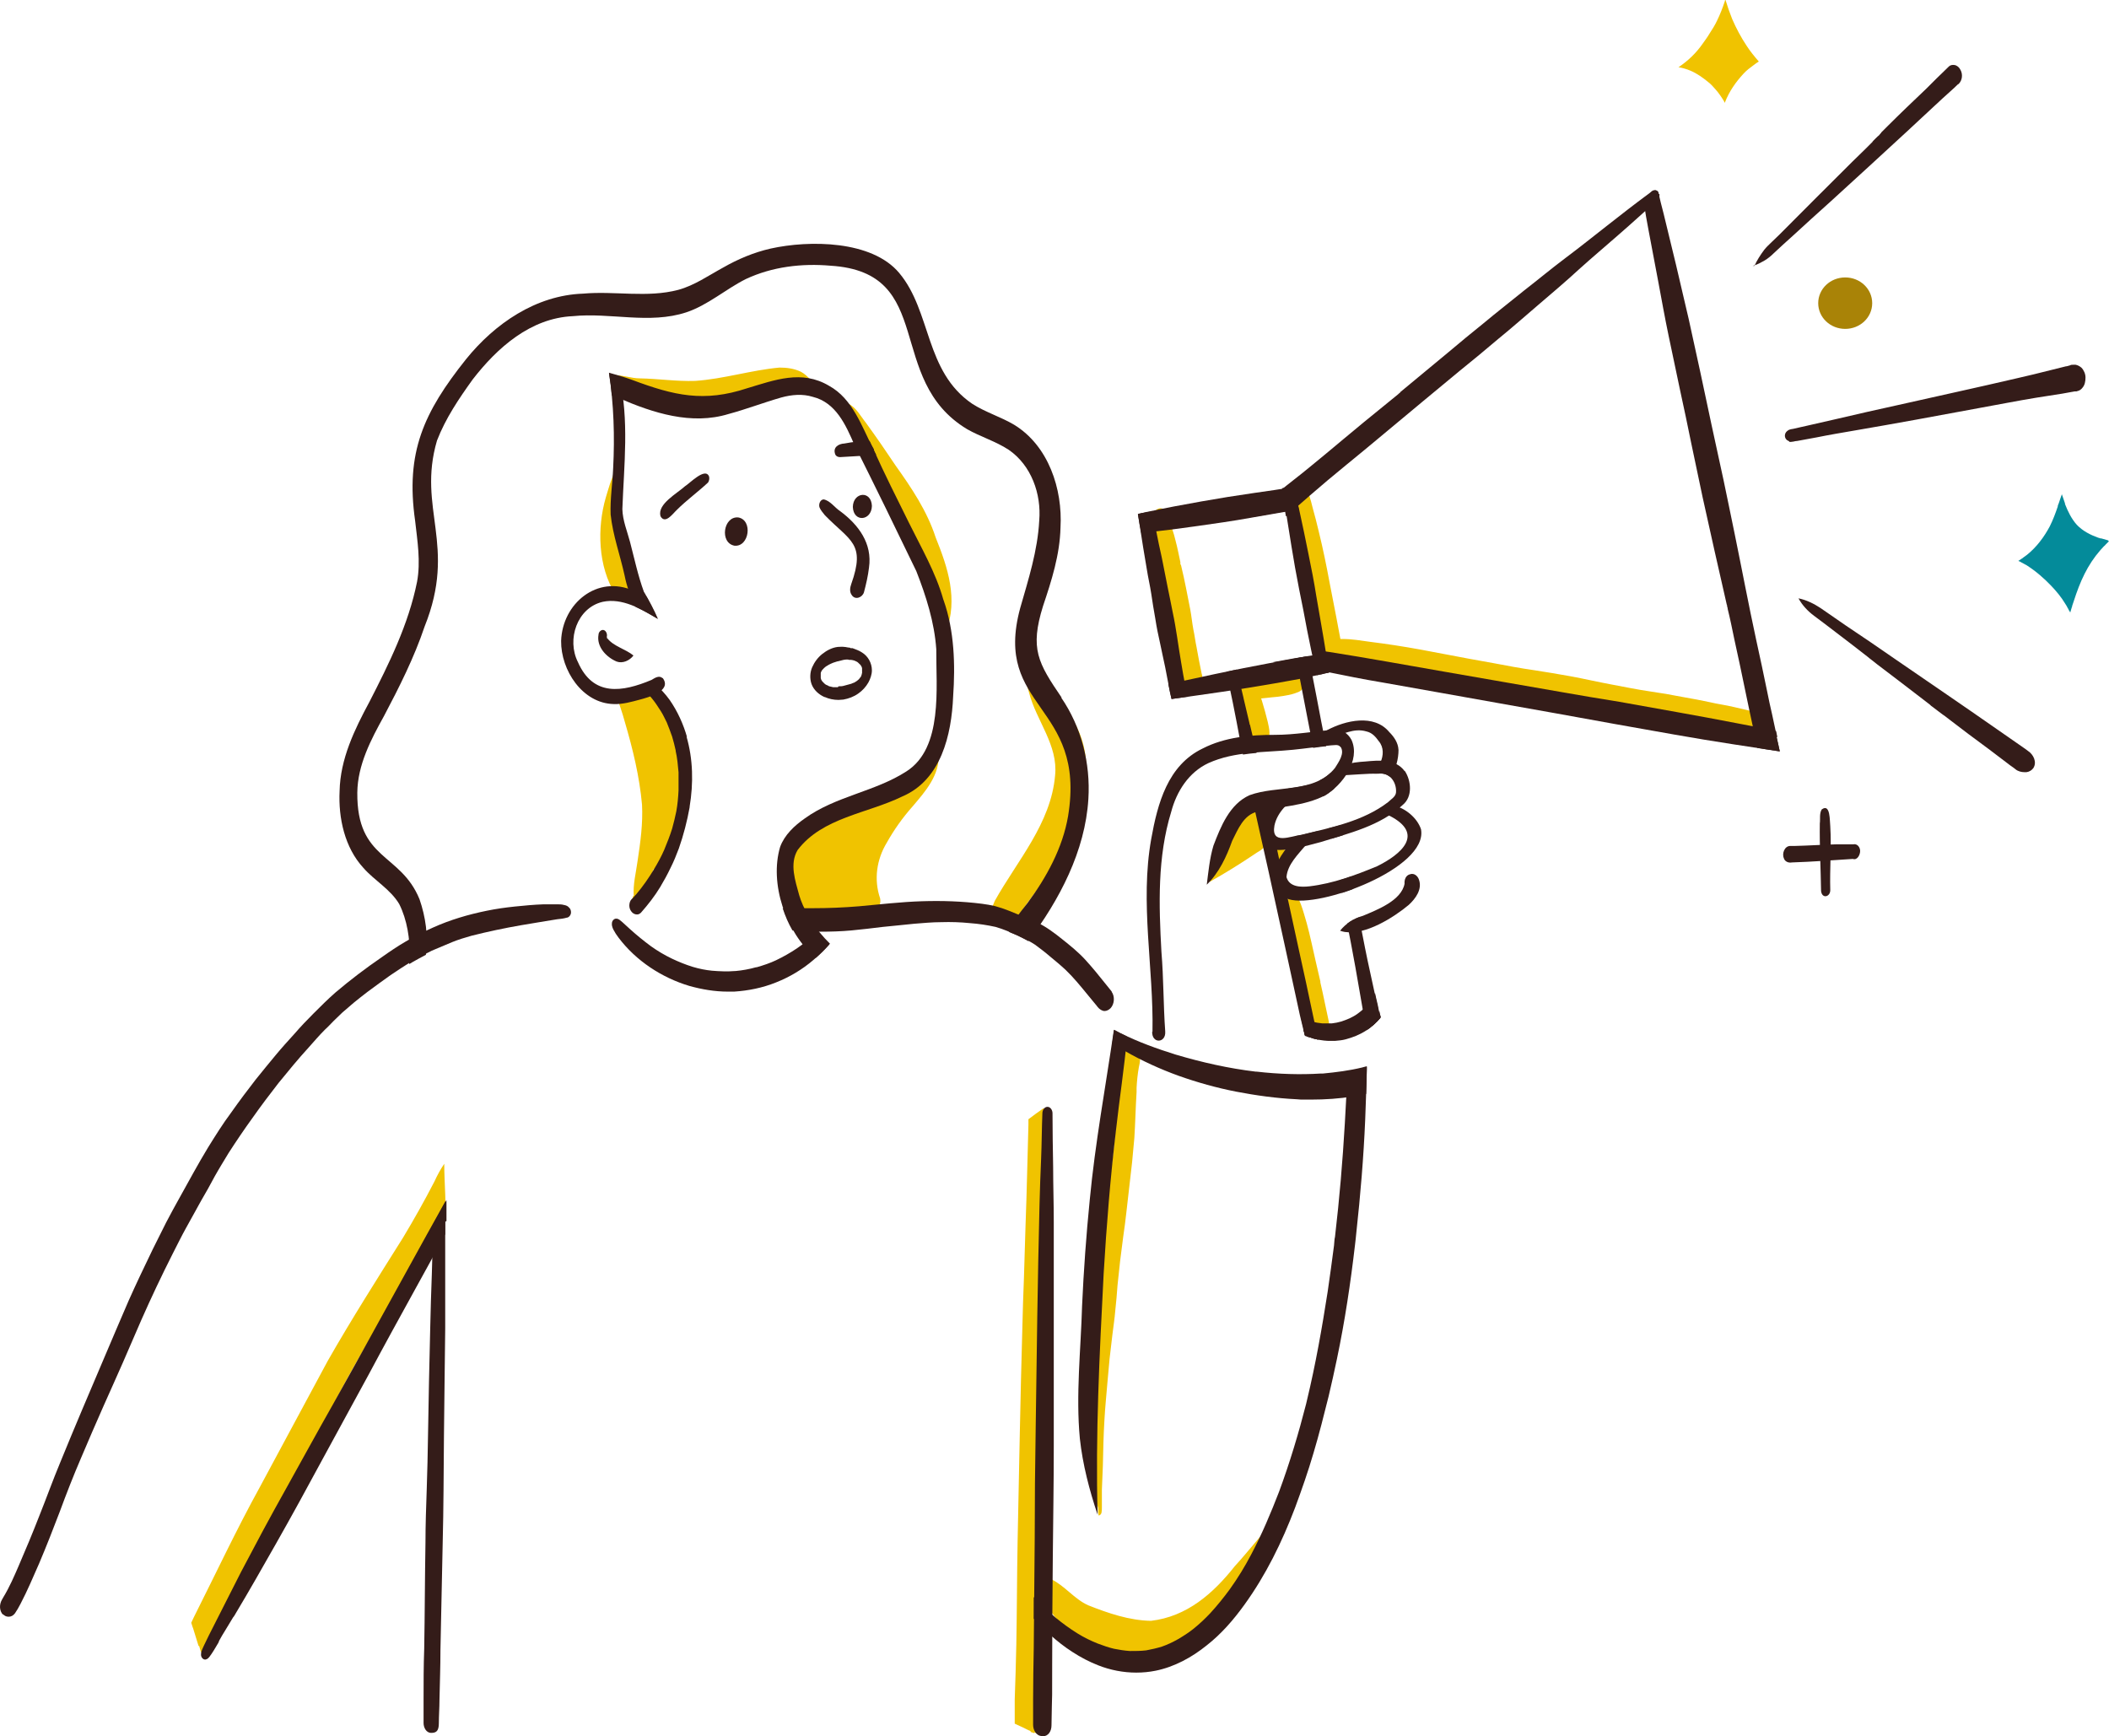 <svg xmlns="http://www.w3.org/2000/svg" id="Calque_2" data-name="Calque 2" viewBox="0 0 500 411.69"><defs><style>      .cls-1 {        fill: #048b9a;      }      .cls-2 {        fill: #f0c300;      }      .cls-3 {        fill: #a98307;      }      .cls-4 {        fill: #341c19;      }    </style></defs><g id="Calque_2-2" data-name="Calque 2"><g id="np_engagement_n"><path class="cls-2" d="M280.16,161.74v-.3c-.08-.53-.23-1.05-.3-1.58-.23-1.13-.45-2.26-.68-3.39-.53-2.41-.98-4.89-1.51-7.38-.23-.9-.45-1.88-.68-2.78-.15-.68-.23-1.28-.38-1.96-.23-.9-.38-1.81-.6-2.71-.15-.75-.23-1.51-.38-2.33-.38-2.03-.68-3.99-1.05-6.02-.38-2.18-.75-4.44-.9-6.62,0-.83,0-1.73-.08-2.56,0-.45-.15-.9-.15-1.35,0-.83.3-1.73,1.05-2.11.83-.38,1.66.08,2.03.9.23.6.38,1.2.6,1.88.3.68.6,1.43.83,2.18.3.83.53,1.73.75,2.63.45,1.66.75,3.31,1.13,5.04v.45c.15.23.23.45.23.6.83,3.39,1.43,6.77,2.11,10.16.3,1.58.45,3.24.75,4.82.3,1.35.45,2.78.75,4.14.38,2.11.75,4.14,1.2,6.25.53,1.51-.15,3.76-1.81,4.21-.23,0-.45.08-.6.08-1.2,0-2.11-1.2-2.33-2.41h0v.15Z"></path><path class="cls-2" d="M297.02,176.49c-1.13-1.05-1.05-3.39-1.43-4.59-.75-3.69-2.18-7.83-.68-11.44.83-1.35,2.26-.53,2.48.75,1.35,3.24,2.33,6.55,3.16,9.93.38,1.66.83,3.54-.3,4.97-.75.98-2.26,1.2-3.16.3h0l-.08.08Z"></path><path class="cls-2" d="M301.91,203.74c-.6-1.2-.45-3.31,1.28-3.39.75,0,1.2.9,1.51,1.43.98,1.88-1.58,4.37-2.78,1.96h0Z"></path><path class="cls-2" d="M302.59,203.21c-1.58-1.58,1.13-4.29,1.88-1.58.3,1.05-.9,2.48-1.88,1.58Z"></path><path class="cls-2" d="M312.3,245.73c-.45-.23-.75-.6-.98-1.05h0c-.08-.15-.15-.38-.15-.53-.08-.38-.15-.75-.23-1.13,0-.23-.08-.45-.15-.68,0-.15,0-.3-.08-.3v-.3h0v-.15h0v-.3c-.23-.98-.45-1.96-.68-2.94h0l-.08-.38c-.15-.75-.38-1.51-.45-1.96-.6-2.56-1.13-5.19-1.66-7.45-.08-.45-.23-.9-.3-1.28-.3-1.2-.53-2.33-.75-3.54-.3-1.43-.6-2.78-.83-4.21-.23-1.51-.45-2.94-.6-4.44,0-.53,0-1.05-.08-1.58,0-.53-.15-1.2.15-1.73.3-.6.83-.9,1.43-.53.45.3.68.98.83,1.43.23.6.53,1.2.75,1.81.53,1.43.9,2.86,1.35,4.37.83,3.01,1.43,6.02,2.11,8.96.38,1.66.75,3.31,1.13,4.89v.23h0c.75,3.16,1.35,6.4,2.03,9.41v.15h0v.6c0,.75-.23,1.58-.75,2.11-.3.3-.75.53-1.2.53s-.45,0-.6-.15h0l-.23.15Z"></path><path class="cls-2" d="M294.61,165.43c-.3,0-.6,0-.9-.08-.38,0-.75,0-1.13-.23-.68-.45-.83-1.51-.38-2.18.15-.3.38-.45.53-.53,0,0,.08,0,.15-.08h0c.23-.15.38-.23.6-.38,0,0,.08,0,.15-.08.98-.6,1.96-1.13,2.78-1.43h.23c.15-.15.3-.23.45-.3l.45-.15h.08c.08,0,.15-.08.3-.08h-.23c.23-.08.38-.15.53-.23h.23c.83-.38,1.73-.6,2.63-.9.83-.3,1.66-.6,2.56-.83.83-.3,1.73-.45,2.56-.6.3,0,.6-.15.9-.08,1.51,0,2.56,1.66,2.63,3.16.08,1.58-.75,3.39-2.26,3.76-.23.08-.38.15-.6.23-.9.3-1.81.45-2.71.6-.83.15-1.73.23-2.56.3-.9.08-1.88.23-2.86.3-.83,0-1.58.15-2.41.15h-.3c-.53,0-1.05,0-1.58-.08h0l.15-.3Z"></path><path class="cls-2" d="M313.65,156.09h0v-.08c-.08-.6-.23-1.2-.38-1.73-.15-.9-.38-1.81-.53-2.71-.68-3.69-1.35-7.38-2.03-10.99-.53-3.09-1.13-6.25-1.58-9.33-.53-3.24-.9-6.47-1.2-9.48-.08-.83-.15-1.66-.23-2.48,0-.68-.15-1.43-.15-2.11,0-.38,0-.83.23-1.2.23-.53.98-.98,1.51-.6.68.53.83,1.43,1.13,2.18.3.9.53,1.81.75,2.71.53,1.96,1.05,3.84,1.51,5.87.98,3.99,1.81,8.05,2.56,12.12,1.05,5.42,2.11,10.76,3.09,16.18,0,.15,0,.3.08.45h0c.3,1.43-.45,3.24-1.88,3.61-.23,0-.38.08-.6.08-1.2,0-2.11-1.13-2.26-2.33h0v-.15Z"></path><path class="cls-2" d="M416.46,174.16h0c-.3,0-.6,0-.9-.15-.53-.08-1.05-.15-1.58-.23-.9-.15-1.88-.3-2.78-.45-1.88-.3-3.76-.68-5.64-.98-2.11-.3-4.21-.68-6.25-1.05-2.56-.45-5.12-.9-7.68-1.43-1.51-.3-3.01-.6-4.59-.9s-3.16-.53-4.82-.83c-3.16-.53-6.4-.98-9.63-1.58-2.94-.53-5.8-1.13-8.73-1.73-3.09-.68-6.25-1.2-9.41-1.81-3.76-.68-7.53-1.43-11.36-2.11-3.99-.68-7.9-1.35-11.89-2.18-2.03-.45-4.14-.9-5.72-1.28-.23,0-.45-.08-.68-.15-1.81-.38-3.54-.75-5.27-1.28-1.35-.38-2.63-.98-3.91-1.51-.9-.3-2.03-.53-2.48-1.43h0c-.15-.3-.15-.68,0-1.05.53-.75,1.81-.53,2.63-.53h2.56c2.18,0,4.37.38,6.55.68,1.96.23,3.91.53,5.95.83,3.91.6,7.9,1.35,11.82,2.11,3.84.75,7.6,1.43,11.44,2.11,3.16.6,6.32,1.2,9.56,1.66,2.86.45,5.72.9,8.58,1.43,3.31.6,6.47,1.35,9.78,1.96,1.58.3,3.16.6,4.74.9,1.51.3,3.01.53,4.44.75,1.28.23,2.56.38,3.84.6,1.35.23,2.71.53,4.06.75,2.11.38,4.21.75,6.25,1.2,1.88.45,3.76.68,5.64,1.13.98.23,1.96.45,2.94.68.6.15,1.28.3,1.88.45h.3c.15,0,.23,0,.3.08h-.38c.3.08.6.15.9.3.45.15.98.53,1.28.9.23.23.38.53.53.83.23.45.23.9.15,1.43-.15.6-.6,1.13-1.13,1.43-.15,0-.23.08-.38.15-.23.08-.53.15-.83.15h-.45l.38.15Z"></path><path class="cls-2" d="M205.65,216.3c-1.05-.53-1.35-1.81-1.73-2.78-.38-.9-.6-1.88-.83-2.86-1.28-6.47,1.81-12.87,5.95-17.76,2.48-3.16,5.57-5.72,8.35-8.58,1.51-1.58,3.01-3.54,3.31-5.8.08-.53.08-1.2.75-1.43.38-.08.83.23.9.6s.15.68.15,1.05c.38,4.97-3.16,8.96-6.17,12.49-2.33,2.63-4.37,5.49-6.1,8.58-2.41,3.99-3.09,8.73-1.58,13.17.38,1.66-.98,4.21-2.94,3.31h-.08Z"></path><path class="cls-2" d="M193.91,218.34c-.6-.23-1.05-.6-1.43-1.05-2.86,1.51-4.82-3.69-4.89-5.87-1.51-1.43-1.05-3.69-.75-5.42,0-5.42,4.37-9.33,8.66-11.89,4.29-2.56,9.03-4.59,13.7-6.1,2.26-1.05,4.06-.08,4.21,2.41,0,2.03-1.28,3.76-3.24,4.29-3.69,3.09-6.32,7.45-7.07,12.27,1.81.53,2.11,2.63,2.78,4.14.38,1.05.83,2.11.83,3.16,0,1.66-1.35,3.84-3.31,3.09-1.05.68-2.33.23-3.16-.53-1.73,1.28-4.21,2.33-6.32,1.43h0v.08Z"></path><path class="cls-2" d="M193.76,208.33c-3.31-3.01-.53-8.2,1.88-10.99.23,2.26,0,4.67-.45,6.92-.08.68-.15,1.35,0,1.96.3.53.38,1.28-.08,1.73-.38.38-.83.53-1.28.3h0l-.08.08Z"></path><path class="cls-2" d="M175.54,93.02h0s.08.08.08.15h-.15l.08-.15Z"></path><path class="cls-2" d="M145.29,90.92c-.08-.23-.15-.45-.08-.6,0,.15.08.23.15.38.3.45.68.75,1.2.9.6.15,1.2,0,1.66-.45.08-.08.23-.23.3-.3.45.15.83.15,1.28,0,.23.38.6.6,1.05.75.23.08.45.15.68.15.23.3.53.6.9.75,0,0,0,.15-.08.15,0,0,0,.15-.08.23-.83.08-1.66.15-2.41.15-1.81,0-3.46-.38-4.59-1.96h0v-.15Z"></path><path class="cls-2" d="M172.01,95.21c.15-.3.3-.6.45-.83,1.05.3,2.26-.15,2.78-1.05.08-.15.15-.23.23-.38.15.23.45.38.68.53-.15,0-.3.15-.53.23-1.2.53-2.33.98-3.54,1.58h-.15l.08-.08Z"></path><path class="cls-2" d="M160.79,95.06h0c.15-.23.23-.38.3-.6,0-.08.08-.15.15-.3.08,0,.15.08.3.15.08,0,.15,0,.23.08.08.3.23.53.38.75-.45,0-.9,0-1.35-.08h0Z"></path><path class="cls-2" d="M223.49,156.55c-1.13-2.33-1.13-4.89-.98-7.45.68,2.56,1.28,5.19,1.88,7.83h0c.15.6.23,1.2.38,1.81-.45-.68-.83-1.43-1.2-2.18h-.08Z"></path><path class="cls-2" d="M199.78,97.54v-.3c.15.23.3.45.45.68h0c.3.45.68.98.98,1.51-.53-.6-1.05-1.28-1.43-1.96h0v.08Z"></path><path class="cls-2" d="M208.58,113.65c-.23-.45-.9-2.03-1.51-3.69.98,1.88,1.96,3.84,2.86,5.72.98,1.96,1.88,3.99,2.78,6.02v-.08c.3.6.53,1.28.83,1.88,0,.15.08.23.15.38-1.73-3.39-3.39-6.85-5.04-10.24h-.08Z"></path><path class="cls-2" d="M151.61,142.7h.08s-.08,0-.15-.08h-.08c-.75-.53-1.58-.98-2.41-1.43-.45-.23-1.05-.38-1.58-.45s-1.05-.08-1.58.15h0c-4.14-6.55-4.37-15.73-2.26-22.96.83-2.71,1.58-5.64,3.24-7.98v.83c0,.9,0,1.73.15,2.63,0,.45.08.83.15,1.28v.08c-.08.15-.15.3-.23.45-.08.3-.15.53-.23.83-.15.68-.15,1.35-.15,2.03,0,1.13,0,2.26.23,3.31,0,.15,0,.38.08.53.15,1.35.53,2.71.98,3.99-.23,6.4,1.73,13.1,6.1,17.84v.98c-.75-.75-1.51-1.43-2.33-2.03h0Z"></path><path class="cls-2" d="M151.46,142.62h0l-.08-.08h0l.08.08Z"></path><path class="cls-2" d="M150.26,212.54c-.23-2.86.53-5.64.9-8.43.68-4.44,1.28-8.88,1.05-13.32-.6-6.7-2.18-13.17-4.06-19.57-.6-2.26-1.43-4.52-2.18-6.77h.15-.15.45c.38,0,.75,0,1.13-.08.83-.15,1.66-.38,2.48-.68s1.66-.6,2.48-.98c.6-.3,1.28-.6,1.81-.98.38.53.75,1.05,1.05,1.58,2.26,3.61,4.29,7.38,5.8,11.36,2.48.98,2.03,4.14,1.81,6.32.08.45.15.83.23,1.28-.08.83-.23,1.66-.3,2.48-.15,1.73-.38,3.46-.53,5.27v-.23.45c-.08,1.05-.15,2.11-.3,3.16h0v.08c0,.75-.08,1.43-.15,2.18v1.13c-.3.75-.68,1.43-.98,2.18,0,0,0-.15.08-.23l-.45.9c-1.2,2.63-2.56,5.19-3.69,7.83-.53,1.28-1.05,2.56-1.58,3.76-.6-1.58-.3-3.69-.3-5.27-.3.83-2.86,7.45-4.29,7.45s-.53-.3-.68-.98h0l.23.08Z"></path><path class="cls-2" d="M224.39,149.77c-2.56-4.06-3.39-8.73-4.52-13.25-1.2-3.54-2.56-7.07-4.06-10.54-4.37-9.41-10.76-17.76-15.28-27.17-.53-.9-1.05-3.09.6-3.09,1.88.9,2.94,3.01,4.21,4.59,2.41,3.31,4.74,6.7,7,10.09,3.76,5.27,7.45,10.76,9.48,17.01,2.94,7.3,5.34,14.6,2.48,22.35h.08Z"></path><path class="cls-2" d="M161.17,95.51c-1.66.23-19.19-4.29-15.65-6.55,2.03-.08,4.14.75,6.17.75,4.37.08,8.73.75,13.1.6,6.77-.45,13.32-2.56,20.02-3.16,1.73,0,3.46.23,5.04.98,1.88.98,2.94,2.94,4.59,4.21-3.09-.23-6.32-.75-9.48-.38-7.75,1.96-15.73,4.37-23.78,3.54h0Z"></path><path class="cls-2" d="M237.79,220.07c-.9-1.05-2.41-1.51-3.76-1.2.53-1.81,1.05-3.54,1.81-5.27,5.34-9.56,13.32-18.36,14.3-29.73.75-7.23-4.44-12.95-6.17-19.64-.53-2.03-1.51-4.59,0-6.4.38-.3.98-.15,1.13.3,8.66,11.44,14.75,16.18,11.59,31.84-1.88,8.73-7.15,16.18-12.42,23.18-1.73,2.26-3.09,4.82-5.34,6.62,0,0-.08,0-.15.08h-.08c-.3,0-.53.15-.75.3l-.15-.15h0v.08Z"></path><path class="cls-2" d="M47.07,390.24h0c-.45-1.43-.9-2.94-1.35-4.37v.08c-.15-.38-.23-.83-.38-1.2.23-.53.45-.98.6-1.28,5.19-10.31,10.09-20.77,15.65-30.86,5.34-10.01,10.76-19.94,16.11-29.95,5.57-9.78,11.89-19.72,17.84-29.2,2.63-4.37,5.12-8.81,7.45-13.32.68-1.51,1.43-2.86,2.33-4.21,0,2.41.15,4.82.23,7.23,0,1.05.08,2.03.15,3.09-8.73,17.08-19.94,32.81-28.3,50.12-3.99,7.6-8.2,15.05-12.04,22.65-3.99,7.53-7.53,15.2-11.82,22.58-1.96,3.39-3.91,6.85-5.87,10.24-.15-.53-.3-1.05-.45-1.58h-.15Z"></path><path class="cls-2" d="M244.41,410.48c-.9-.38-1.81-.9-2.71-1.28-.38-.15-.75-.38-1.13-.53v-5.72c.15-4.37.3-8.73.38-13.1.15-8.05.15-16.11.3-24.23.15-8.66.38-17.39.53-26.04.15-8.28.38-16.56.6-24.76.08-3.99.23-7.98.38-11.97.15-4.14.23-8.28.38-12.42.3-7.9.45-15.88.68-23.78v-1.28c1.2-.9,2.41-1.81,3.61-2.63.15.3.45.45.75.53v3.16c-.08,7.9-.3,15.81-.3,23.71,0,4.14-.08,8.35-.15,12.49,0,3.99-.08,7.98-.15,12.04-.15,8.2-.3,16.41-.45,24.69-.15,8.73-.38,17.39-.6,26.12-.23,8.05-.6,16.11-.75,24.23-.08,4.29-.15,8.66-.23,12.95,0,2.18-.15,4.37-.23,6.62,0,.53,0,1.13-.08,1.66-.3-.08-.6-.23-.9-.3h0l.08-.15Z"></path><path class="cls-2" d="M245.54,410.86c-.38-.15-.75-.23-1.13-.38h-.15c.38-1.35,1.43-2.41,2.94-1.88.3.15.6.3.83.53-.23.3-.38.6-.53.9-.38.3-.68.75-.75,1.2-.38-.15-.75-.23-1.13-.3h0l-.08-.08Z"></path><path class="cls-2" d="M260.44,359.3v-.3h0s0-.15-.08-.23v-.23h0v-.83.23-.23h0c0-.3-.15-.68-.3-1.05-.08-.15-.15-.38-.23-.53-.08-.15-.23-.3-.38-.45,0-.15-.08-.3-.15-.45v-2.18c0-1.96.08-3.91.08-5.87,0-3.99-.08-7.9-.08-11.89s.08-7.98.23-11.97c.08-3.91.3-7.83.45-11.67.08-1.81.15-3.54.23-4.89v-.6c.3-3.99.68-7.98,1.2-11.97.23-1.96.53-3.84.75-5.8.23-1.88.38-3.84.6-5.8.53-3.99,1.05-7.9,1.43-11.89.38-3.69.68-7.38.9-11.14.15-1.88.38-3.76.68-5.64.15-1.05.38-2.03.6-3.09v-.3c0-.38.15-.83.3-1.2.3-.6.9-1.13,1.66-1.13s1.51.68,1.81,1.43c.15.45.15.9.15,1.35,0,.75-.15,1.51-.3,2.11-.3,1.66-.45,3.31-.53,4.82v.98c-.23,3.61-.3,7.3-.53,10.91-.15,1.88-.38,3.84-.53,5.72-.23,1.96-.45,3.91-.68,5.95-.23,1.96-.45,3.91-.68,5.95-.23,1.96-.45,3.84-.75,5.8-.53,3.84-.98,7.68-1.35,11.52-.15,1.96-.3,3.99-.53,5.95-.15,1.88-.45,3.84-.68,5.72-.23,1.96-.45,3.84-.68,5.8-.15,1.96-.38,3.91-.53,5.87-.23,2.86-.53,5.64-.68,8.5-.23,3.69-.3,7.3-.38,10.99-.08,1.88-.15,3.76-.23,5.64v4.06c0,.45,0,.9-.08,1.35-.08.38-.38.68-.68.68h-.08Z"></path><path class="cls-2" d="M252.09,385.57c-1.43-1.35-2.56-2.94-3.76-4.52-.98-1.51-2.26-3.01-2.63-4.89-.23-2.33,1.88-2.78,3.54-1.73,3.24,1.58,5.42,4.67,8.73,6.17,4.74,1.88,9.78,3.61,14.9,3.69,8.5-.98,14.75-6.47,19.87-12.95,3.99-4.29,7.38-9.33,12.12-12.87.23-.15.38-.23.6-.38-.23.6-.38,1.2-.53,1.81h0v.08s0,.15-.08.23c-1.13,2.48-2.41,4.97-3.39,7.53-.38,1.05-.75,2.03-1.05,3.09-1.43,1.66-2.86,3.31-4.21,4.97-2.71,3.39-5.27,7-8.73,9.71-4.59,3.84-10.54,6.77-16.63,6.77-6.62-.53-13.77-2.11-18.82-6.77h0l.08.08Z"></path><path class="cls-2" d="M286.71,208.4v.38c.15-1.13.3-2.33.23-3.54.75-.53,1.51-.98,2.26-1.51-.38-1.96,1.35-3.54,2.26-5.12,1.35-1.88,2.78-3.91,3.99-5.87.53-.75.68-1.51,1.51-1.88.83-.3,1.58.3,1.88,1.05.38,1.28.3,2.71.6,3.99.15,1.51,1.13,3.54.3,4.82-.45.83-1.66,1.28-2.33,1.81-3.46,2.33-7,4.52-10.61,6.55,0-.23,0-.53.08-.75h0l-.15.08Z"></path><path class="cls-4" d="M152.74,140.44c1.2,2.03,2.33,4.14,3.24,6.32-1.66-.98-3.46-2.03-5.27-2.86-1.2-2.33-2.11-4.82-2.63-7.45-1.05-4.82-2.78-9.48-3.31-14.45-.15-3.69.45-7.38.6-11.06.38-7.45.15-15.05-.98-22.43.83.23,1.58.45,2.41.68,2.41,10.39,1.13,21.07.75,31.53.08,2.71,1.13,5.19,1.81,7.75,1.05,3.99,1.88,7.98,3.31,11.89h0l.08.08Z"></path><path class="cls-4" d="M157.18,160.84c2.11,3.01-3.54,4.52-5.49,5.04s-4.06,1.13-6.17,1.05c-7.45-.15-12.57-8.05-12.49-14.98.3-8.88,8.58-15.73,17.16-11.89,1.05.45,2.11.9,3.09,1.43h0c.9,1.73,1.81,3.39,2.63,5.19-3.91-2.33-8.43-4.97-13.02-3.99-6.1,1.43-8.58,8.96-5.87,14.3,3.61,8.2,10.46,7.15,17.46,4.21.75-.45,1.73-1.13,2.56-.45h0l.15.08Z"></path><path class="cls-4" d="M146.19,156.85c-2.48-1.05-4.82-3.54-4.29-6.4,0-.6.68-1.28,1.28-1.05s.83,1.05.68,1.58c0,.15.08.38.15.53v-.15c1.43,1.88,4.37,2.56,6.17,4.06-.9,1.2-2.56,1.96-3.99,1.43h0Z"></path><path class="cls-4" d="M162.75,174.61c1.58,5.42,1.66,11.14.75,16.63h0v.15c-.6,3.31-1.43,6.55-2.56,9.78-.6,1.58-1.2,3.09-1.96,4.59-.75,1.58-1.58,3.09-2.48,4.59-1.28,2.11-2.86,4.14-4.52,6.02-.3.3-.6.45-.98.45-.53,0-1.05-.3-1.35-.75-.3-.38-.45-.9-.45-1.35,0-.53.15-1.13.53-1.51.15-.15.3-.3.45-.45.23-.3.53-.6.68-.75,1.58-1.88,2.94-3.84,4.21-5.95.9-1.51,1.73-3.01,2.41-4.59.68-1.66,1.35-3.31,1.88-5.04.38-1.35.68-2.63.98-4.06.3-1.66.45-3.31.53-4.97v-4.29c-.15-1.66-.3-3.39-.68-5.04v-.15c-.23-1.13-.53-2.18-.83-3.24-.38-1.13-.83-2.26-1.28-3.39-.45-.9-.9-1.88-1.43-2.71-.68-1.05-1.35-2.11-2.18-3.09-.6-.75-1.2-1.43-1.88-2.11-.3-.3-.6-.53-.83-.75.98-.3,1.88-.68,2.86-1.05.3.23.53.45.83.68,1.2,1.13,2.33,2.33,3.31,3.69,1.88,2.71,3.24,5.72,4.14,8.88h0l-.15-.23Z"></path><path class="cls-4" d="M193.08,221.65h0c.3-.3.53-.53.75-.83.08.15.23.3.38.45.75.9,1.58,1.81,2.41,2.63-1.13,1.28-2.41,2.56-3.76,3.69-2.63,2.26-5.64,4.06-8.88,5.34-3.16,1.28-6.55,1.96-9.93,2.18h-1.51c-3.09,0-6.17-.53-9.11-1.35-6.55-1.96-12.64-5.95-16.78-11.44-.3-.45-.68-.9-.9-1.35-.38-.6-.75-1.28-.68-2.03,0-.53.38-1.05.9-1.13.68-.08,1.2.53,1.66.9.6.53,1.13,1.05,1.73,1.58,1.58,1.43,3.24,2.78,4.97,4.06,1.58,1.13,3.24,2.11,4.97,2.94,1.58.75,3.24,1.43,4.97,1.96,1.51.45,3.01.75,4.52.9,1.81.15,3.69.23,5.42.08h.15c1.66-.15,3.31-.45,4.89-.9h.15c1.58-.45,3.16-.98,4.59-1.66,1.73-.83,3.31-1.73,4.89-2.78,1.43-.98,2.86-2.11,4.14-3.24h.08Z"></path><path class="cls-4" d="M223.71,142.32c2.56,7.23,2.78,15.35,2.26,22.8-.38,9.11-2.86,19.79-12.04,23.71-8.28,4.06-18.97,4.97-24.84,12.72-1.96,3.31-.53,7.3.38,10.69.98,3.31,2.86,6.17,4.89,8.88.75.9,1.58,1.81,2.41,2.63-1.05,1.2-2.18,2.33-3.39,3.39-7.15-6.17-10.99-17.69-8.43-26.34,1.05-2.86,3.39-5.04,5.87-6.77,7.3-5.27,16.63-6.32,24.08-11.14,8.73-5.57,7-19.87,7.07-28.98-.45-6.4-2.41-12.57-4.74-18.51-4.82-10.01-9.71-20.02-14.68-29.95-2.03-4.67-4.37-10.01-9.86-11.36-2.41-.75-4.97-.53-7.45.15-4.21,1.2-8.28,2.78-12.49,3.91-8.81,2.71-17.91-.23-26.04-3.76-.53-.23-1.05-.45-1.66-.68-.15-1.81-.38-3.54-.68-5.34,1.88.53,3.69,1.05,5.57,1.73,9.86,3.69,16.93,5.34,27.17,1.96,6.55-1.96,12.95-4.44,19.42-.6,5.64,3.09,7.75,9.63,10.54,15.05,2.63,5.87,5.57,11.67,8.43,17.46,2.94,5.95,6.32,11.74,8.13,18.14h0l.08.23Z"></path><path class="cls-4" d="M251.56,165.35c4.82,7,7,15.65,6.47,24.08-.75,12.34-6.85,23.93-14.22,33.72-.83-.45-1.66-.9-2.48-1.28-.68-.3-1.35-.6-2.11-.9.38-1.05.9-2.03,1.51-3.01.83-1.35,1.88-2.56,2.86-3.84,4.52-6.1,8.35-13.1,9.63-20.62,4.37-26.64-17.84-25.36-11.36-49.3,1.96-6.85,4.14-13.62,4.52-20.77.53-6.32-1.88-13.1-7.23-16.78-3.09-2.03-6.7-3.09-9.86-4.89-19.64-11.82-7.15-37.18-32.36-38.76-6.85-.6-13.85.23-20.1,3.16-4.82,2.41-8.96,6.17-14.15,7.9-8.73,2.86-17.99,0-26.87.9-10.01.45-17.91,7.45-23.78,15.05-3.24,4.52-6.4,9.18-8.43,14.45-4.74,16.18,4.82,24.76-2.94,44.1-2.48,7.38-6.02,14.38-9.63,21.22-3.09,5.57-6.25,11.59-6.32,18.14-.15,16.11,10.24,14.22,14.75,25.29,1.43,4.14,2.11,8.73,1.51,13.17-1.13.6-2.26,1.2-3.31,1.81-.23.15-.45.3-.68.38,0-.6.08-1.13.15-1.73.08-4.21-.6-8.73-2.48-12.49-2.11-3.54-5.87-5.57-8.5-8.58-4.44-4.82-5.95-11.82-5.64-18.21.15-7.6,3.54-14.6,7.07-21.15,4.67-9.11,9.26-18.36,11.29-28.45.9-4.82.08-9.71-.45-14.45-2.33-16.26,2.03-25.74,12.04-38.31,6.85-8.5,16.63-15.2,27.77-15.58,7.53-.68,15.2,1.05,22.58-.9,3.84-1.05,7.15-3.39,10.61-5.27,3.54-2.03,7.3-3.61,11.29-4.52,9.18-2.03,24.01-1.96,30.48,5.8,7.68,9.18,6.02,23.33,17.31,31.01,3.16,2.03,6.77,3.09,9.93,4.97,8.13,4.97,11.52,15.2,10.99,24.39-.15,6.4-2.11,12.57-4.14,18.59-3.16,10.16-1.2,13.47,4.44,21.75h0l-.15-.08Z"></path><path class="cls-4" d="M.71,382.86c-.9-.98-.9-2.48-.23-3.61.08-.15.23-.38.3-.53,1.51-2.48,2.63-5.12,3.61-7.38,1.73-3.99,3.39-7.98,4.97-12.04,1.66-4.14,3.16-8.35,4.89-12.49,3.46-8.5,7.07-16.93,10.69-25.44,1.88-4.37,3.69-8.73,5.57-13.02,1.81-4.06,3.76-8.13,5.72-12.19,1.05-2.11,2.11-4.21,3.16-6.32,1.05-2.03,2.18-4.06,3.31-6.1,2.18-3.91,4.29-7.83,6.62-11.67,1.73-2.78,3.46-5.57,5.42-8.2,1.96-2.78,3.99-5.49,5.87-7.9,1.58-1.96,3.16-3.91,4.74-5.8,1.43-1.73,2.94-3.39,4.44-5.04,1.43-1.66,2.94-3.24,4.52-4.82,1.73-1.73,3.39-3.39,5.19-4.97,3.54-3.01,7.23-5.8,11.06-8.43,1.81-1.28,3.69-2.56,5.64-3.69,2.03-1.2,4.14-2.26,6.32-3.24,4.14-1.88,8.5-3.16,12.95-4.06,2.18-.45,4.37-.75,6.55-.98,2.26-.23,4.52-.45,6.85-.53h3.24c.53,0,1.05,0,1.58.15.45.08.9.23,1.2.6.45.38.6,1.13.38,1.66-.15.38-.53.75-.9.75-.75.23-1.51.3-2.26.38-.9.15-1.88.3-2.78.45-1.96.3-3.91.68-5.87.98-3.91.68-7.83,1.51-11.67,2.48-1.58.45-3.09.9-4.59,1.51-1.66.68-3.24,1.35-4.82,2.03-1.58.83-3.24,1.58-4.82,2.56-1.66,1.05-3.31,2.11-4.97,3.24-1.88,1.35-3.69,2.63-5.49,3.99-1.05.83-2.18,1.66-3.24,2.56-.9.75-1.81,1.58-2.71,2.33-.68.68-1.35,1.28-2.03,1.96-.68.68-1.35,1.43-2.11,2.11-1.35,1.35-2.56,2.78-3.84,4.21-2.48,2.71-4.82,5.57-7.15,8.43-2.11,2.71-4.21,5.49-6.17,8.28-1.96,2.71-3.84,5.49-5.64,8.28-1.13,1.88-2.26,3.69-3.31,5.57-1.05,1.96-2.11,3.91-3.24,5.8-1.2,2.11-2.33,4.29-3.54,6.4-1.13,2.03-2.11,4.06-3.16,6.1-2.63,5.19-5.12,10.46-7.45,15.73-1.51,3.39-2.86,6.7-4.37,10.09-1.51,3.46-3.09,6.92-4.59,10.31-1.81,4.14-3.61,8.2-5.34,12.34-1.81,4.21-3.46,8.43-5.04,12.72-1.58,4.14-3.16,8.2-4.89,12.27-1.43,3.24-2.78,6.47-4.44,9.63-.38.75-.83,1.51-1.28,2.18-.38.53-.9.83-1.51.83s-.98-.23-1.35-.6h0v.15Z"></path><path class="cls-4" d="M105.55,289.61v3.01c-2.33,4.37-4.74,8.73-7.15,13.1-3.69,6.7-7.38,13.4-10.99,20.17-3.69,6.7-7.3,13.47-10.99,20.17-3.61,6.7-7.23,13.32-10.99,19.94-3.16,5.57-6.32,11.14-9.48,16.41-.23.38-.45.83-.68,1.05-.68,1.13-1.35,2.26-1.96,3.24-.45.75-.9,1.43-1.28,2.18,0,.08-.15.23-.15.3s0,0,0,.08,0,0,0,0c0,.08-.15.23-.15.3-.68,1.13-1.35,2.33-2.11,3.31l-.08.08h0c-.15.15-.23.3-.45.38-.15.08-.3.15-.45.15-.6,0-1.05-.68-.98-1.28,0-.75.45-1.51.75-2.18.38-.75.75-1.51,1.13-2.33.83-1.66,1.66-3.24,2.48-4.89,1.73-3.39,3.39-6.7,5.12-10.09,1.73-3.31,3.54-6.62,5.27-9.93,1.81-3.31,3.54-6.55,5.42-9.86,3.69-6.62,7.3-13.25,11.06-19.87,3.76-6.7,7.45-13.4,11.14-20.1,3.76-6.77,7.45-13.55,11.21-20.32,1.51-2.63,2.94-5.34,4.44-7.98v4.97h-.15Z"></path><path class="cls-4" d="M105.55,289.61v25.36c-.08,8.58-.23,17.16-.3,25.74-.08,8.43-.08,16.86-.3,25.21-.15,8.43-.38,16.86-.53,25.29,0,3.91-.15,7.9-.23,11.82,0,1.88-.15,3.69-.15,5.57s-.68,2.26-1.81,2.26h0c-1.2,0-1.81-1.28-1.81-2.33s0-.15,0-.23v-5.27c0-4.06,0-8.13.15-12.12.15-8.35.15-16.78.3-25.14,0-4.21.15-8.43.3-12.72.15-4.21.23-8.35.3-12.57.15-8.58.3-17.16.53-25.74.08-4.21.23-8.43.38-12.72.08-3.91.23-7.9.38-11.89,1.05-1.88,2.03-3.69,3.09-5.57v4.97h0l-.3.08Z"></path><path class="cls-4" d="M247.04,411.61c-1.35,0-2.11-1.43-2.11-2.63v-6.1c0-4.06.08-8.05.15-12.12.08-8.66.15-17.31.23-25.97,0-8.73.08-17.39.23-26.12.15-8.88.23-17.76.38-26.64.15-8.81.3-17.61.53-26.42.08-3.61.23-7.3.38-10.91s.15-7.15.3-10.76c0-.68.45-1.51,1.2-1.51s1.2.83,1.2,1.51c0,4.21.08,8.43.15,12.72,0,4.37.15,8.73.15,13.1v53.21c0,8.73-.15,17.46-.23,26.19-.08,8.58-.15,17.16-.15,25.74s0,6.55-.08,9.78c0,1.43-.08,2.94-.08,4.37s-.75,2.63-2.11,2.63h0l-.15-.08Z"></path><path class="cls-4" d="M324.04,252.96v.53c-.08,3.99-.23,7.98-.38,11.97-.38,8.96-1.13,17.91-2.11,26.87-.08,1.05-.23,2.03-.3,2.78-1.05,9.03-2.41,18.14-4.29,27.09-.6,2.94-1.28,5.87-1.96,8.81-1.13,4.52-2.26,9.03-3.61,13.55-1.28,4.37-2.78,8.66-4.37,12.95-3.09,8.13-6.92,15.96-12.04,23.03-2.56,3.54-5.42,6.85-8.88,9.56-3.54,2.86-7.68,5.12-12.12,6.02-1.51.3-3.01.45-4.59.45-3.09,0-6.17-.6-9.03-1.73-2.11-.83-4.14-1.88-6.1-3.16-1.88-1.2-3.61-2.56-5.27-4.06-1.35-1.2-2.71-2.48-3.91-3.84v-5.12c1.66,1.73,3.39,3.31,5.19,4.89,1.66,1.35,3.31,2.56,5.12,3.69,1.58.98,3.24,1.81,4.97,2.48,1.2.45,2.48.9,3.76,1.2,1.2.23,2.48.45,3.76.53,1.28,0,2.56,0,3.84-.15,1.28-.23,2.56-.53,3.76-.9,1.28-.45,2.56-1.05,3.76-1.73,1.28-.75,2.48-1.51,3.61-2.41,1.43-1.13,2.78-2.41,4.06-3.76,1.66-1.81,3.24-3.76,4.67-5.72,1.88-2.63,3.54-5.34,5.04-8.2,2.56-4.82,4.67-9.86,6.62-14.9,2.56-6.92,4.67-14,6.4-20.77.08-.3.15-.68.23-.98,2.03-8.43,3.54-17.01,4.89-25.66.53-3.69,1.05-7.38,1.51-10.99,0-.3.08-.68.08-.98,0-.38.08-.68.15-1.05,1.05-8.96,1.81-17.91,2.33-26.87.23-3.99.45-8.05.6-12.04v-.38c1.13-.15,2.26-.38,3.39-.68.38-.08.75-.23,1.13-.3h.08Z"></path><path class="cls-4" d="M324.04,252.96v.53c0,1.96-.08,3.91-.15,5.87-1.05.23-2.03.45-3.09.6-3.31.53-6.62.75-9.93.75s-2.33,0-3.46-.08c-4.82-.23-9.63-.9-14.38-1.81-4.59-.9-9.18-2.18-13.62-3.76-4.37-1.58-8.66-3.54-12.72-5.87-1.05-.6-2.03-1.13-3.01-1.73h0c.15-1.13.3-2.18.45-3.31.6.3,1.13.6,1.58.83,4.21,2.11,8.66,3.69,12.95,5.04,6.32,1.88,12.72,3.31,19.04,4.06h.23c5.19.6,10.39.75,15.2.45h.53c3.09-.3,6.17-.68,9.26-1.43.38-.08.75-.23,1.13-.3h0v.15Z"></path><path class="cls-4" d="M265.71,245.05c.53.23,1.05.53,1.51.75-.68,7.38-1.81,14.68-2.63,22.05-1.35,11.36-2.26,22.73-2.94,34.17h0c-.98,19.12-1.96,38.16-1.43,57.12-1.96-5.87-3.54-11.89-4.21-18.06-.98-10.46.23-21,.53-31.53.38-8.35.98-16.71,1.81-24.99,1.28-13.55,3.76-26.87,5.72-40.34.6.3,1.13.6,1.58.83h.08Z"></path><path class="cls-4" d="M263.53,235.12c.83,1.13.68,2.94-.23,3.91-.38.38-.9.68-1.43.68s-1.2-.38-1.66-.98c-.08-.08-.15-.23-.23-.3-.68-.83-1.35-1.66-2.11-2.56-1.66-2.03-3.31-4.06-5.19-5.87-1.2-1.13-2.48-2.18-3.76-3.24-1.13-.98-2.33-1.88-3.54-2.78-1.28-.83-2.63-1.51-4.06-2.18-1.73-.75-3.46-1.51-5.27-2.03-2.03-.45-4.06-.75-6.1-.9-2.26-.23-4.52-.3-6.77-.23-2.26,0-4.44.23-6.47.38-2.48.23-4.97.53-7.45.75-2.48.3-4.89.6-7.38.83-2.48.23-4.97.3-7.45.3-2.18,0-4.37-.15-6.55-.3-.98-1.66-1.73-3.46-2.33-5.27h7.15c3.61,0,7.3-.15,10.91-.45,4.97-.45,10.01-1.05,14.98-1.2,4.74-.15,9.48,0,14.22.6,1.05.15,2.03.3,3.01.53,1.13.3,2.26.68,3.39,1.13s2.18.9,3.31,1.35c1.13.45,2.26.9,3.39,1.43,2.18,1.05,4.06,2.48,5.95,3.99s3.76,3.01,5.42,4.82c1.66,1.81,3.24,3.76,4.74,5.64.53.68,1.05,1.28,1.58,1.96h-.08Z"></path><path class="cls-4" d="M273.23,244.68c.3-15.2-3.01-30.56-.3-45.76,1.51-8.43,3.91-17.46,12.19-21.45,5.27-2.71,11.29-3.24,17.16-3.24,4.67,0,9.18-.83,13.85-1.2,1.81-.3,3.46.83,4.29,2.41,2.18,4.82-2.18,10.76-6.32,13.17-4.97,2.56-10.69,2.56-16.03,3.84-3.24.75-4.59,4.21-5.95,6.92-1.35,3.76-3.09,7.53-6.02,10.39.38-3.01.68-6.25,1.58-9.26,1.73-4.52,3.84-9.86,8.58-11.97,6.55-2.41,15.43-.38,20.25-6.47.83-1.35,2.41-3.46,1.28-5.04l.08.08s0,.08.08.15l-.15-.15-.08-.08c-.53-.6-1.43-.3-2.18-.3-3.01.3-6.02.75-9.03,1.05-6.7.68-13.7.3-20.02,3.16-4.67,2.18-7.53,6.7-8.81,11.52-3.31,10.76-2.94,22.13-2.33,33.19.53,6.32.45,12.64.9,18.89.23,2.86-3.24,3.01-3.09,0h0l.08.15Z"></path><path class="cls-4" d="M318.84,220.97c-.38-.08-.75-.15-1.13-.3,1.35-1.73,3.31-2.94,5.42-3.54,3.39-1.43,9.11-3.61,9.86-7.6-.08-.98.3-2.03,1.35-2.26.9-.3,1.73.38,2.03,1.2.9,2.33-.75,4.59-2.41,6.1-3.61,3.01-10.24,7.15-15.05,6.4h-.08Z"></path><path class="cls-4" d="M336.91,196.74c1.51,9.11-24.01,18.67-31.31,16.48-4.14-1.28-5.34-5.12-2.86-8.66,1.28-2.26,2.78-4.37,4.44-6.32.53-.08,1.05-.23,1.51-.3,1.2-.3,2.48-.6,3.69-.9-.15.38-.38.68-.68.98-.68.75-1.35,1.51-2.03,2.26-1.88,2.26-4.44,4.67-4.67,7.68.68,2.41,3.46,2.41,5.49,2.18,5.64-.68,10.84-2.63,15.96-4.74,5.8-2.86,11.36-7.68,3.01-11.97-1.96-.23-.83-2.63.75-2.48,2.86.53,5.8,2.94,6.7,5.72h0v.08Z"></path><path class="cls-4" d="M333.07,182.81c1.51,2.33,1.88,6.1-.53,8.05-5.34,4.97-12.72,6.7-19.49,8.81-3.54.9-7.23,2.11-10.99,1.81-3.54-.75-3.84-5.12-2.33-7.83.98-2.86,3.54-4.74,5.72-6.7,1.58-.23,3.09-.45,4.59-.83-.08.45-.38.83-.68,1.05-.38.3-1.05.83-1.35,1.05-2.48,2.03-5.19,4.21-5.87,7.53-.83,4.67,3.84,2.48,6.4,2.18,7.07-1.73,14.68-3.24,20.55-7.75.68-.68,1.81-1.28,1.88-2.33.15-2.41-1.51-4.74-4.06-4.44-3.01,0-6.1.3-9.11.45-1.96-.53-.45-2.18.83-2.48,1.51-.53,3.61-.75,5.04-.83,3.24-.3,7.15-.68,9.33,2.26h.08Z"></path><path class="cls-4" d="M331.56,177.77c0,2.11-.6,4.74-2.03,6.4-.68-.53-1.51-.83-2.56-.75h-1.13c.38-.9,1.05-1.73,1.43-2.63.75-1.66.83-3.61-.38-5.04-.75-1.05-1.58-2.03-2.94-2.33-3.01-.9-5.72.75-8.58,1.58-1.58.6-2.33-1.2-.75-1.88,4.37-2.33,11.14-3.91,14.75.45,1.13,1.13,2.11,2.56,2.18,4.21h0Z"></path><path class="cls-4" d="M296.34,171.82c.53,2.26,1.05,4.44,1.58,6.7-1.05.08-2.18.23-3.24.38-.53-2.56-1.05-5.19-1.51-7.75-.6-3.09-1.2-6.17-1.88-9.26-.15-.9-.38-1.81-.53-2.63.83-.15,1.66-.38,2.48-.53.15.75.38,1.43.53,2.18v.23h0c.08.45.23.9.3,1.2.23,1.05.53,2.18.75,3.16,0,.15.08.38.08.38.45,1.96.9,3.84,1.35,5.72v.15h0l.08.08Z"></path><path class="cls-4" d="M312.3,245.43c0,.38.15.68.23,1.05-.15,0-.23,0-.38-.08-.15,0-.3,0-.45-.08-.23,0-.45-.15-.75-.23h0c-.15,0-.3-.08-.38-.15h-.23c-.08,0-.15,0-.23-.08-.15,0-.3-.08-.38-.15-.15,0-.3-.08-.38-.15h0c-.38-1.66-.83-3.31-1.2-4.97-1.2-5.42-2.33-10.91-3.54-16.33-1.28-5.87-2.56-11.67-3.84-17.54-1.28-5.72-2.56-11.44-3.84-17.16-.08-.3-.15-.68-.23-.98,1.05-.38,2.11-.6,3.24-.75.15.83.38,1.66.53,2.48,1.2,5.72,2.33,11.44,3.61,17.16,1.28,5.8,2.48,11.52,3.76,17.31,1.2,5.34,2.33,10.69,3.46,16.03.38,1.58.68,3.16.9,4.74h0l.08-.15Z"></path><path class="cls-4" d="M312.3,245.43c0,.38.15.68.23,1.05-.3,0-.53-.15-.83-.23-.23,0-.45-.15-.75-.23h0c-.15,0-.3-.08-.38-.15-.15,0-.3-.08-.38-.15-.15,0-.3-.08-.38-.15-.15,0-.3-.08-.38-.15-.15-.45-.23-.98-.38-1.43.98-.15,1.96-.23,2.94-.38.08.6.23,1.13.3,1.73h0v.08Z"></path><path class="cls-4" d="M327.27,240.99v.3l-.08.08c-.08.08-.15.15-.23.3,0,.08-.15.15-.23.23,0,0,0,.08-.08.08,0,0,0,.08-.08.08l-.08.08s0,.08-.08.08h-.08v.08h0s-.15.15-.23.15l-.15.15-.08.08-.3.3s-.08.08-.15.08h0c-.15.08-.3.23-.45.38-.15.08-.23.23-.38.3h0s-.15.08-.23.15c0,0-.15.08-.23.15-.15-.83-.3-1.66-.45-2.48h.3c1.13-.23,2.26-.45,3.39-.75h0l-.15.23Z"></path><path class="cls-4" d="M314.33,176.94c-.98.08-1.96.23-3.01.38-.08-.53-.23-1.13-.3-1.66-.75-3.99-1.58-7.98-2.33-12.04-.45-2.48-.98-4.97-1.43-7.45v-.15h.08c.9-.15,1.88-.3,2.86-.45.68,3.16,1.28,6.32,1.88,9.41.75,3.99,1.51,7.98,2.33,11.97h-.08Z"></path><path class="cls-4" d="M315.53,183.19c.23,1.28.53,2.56.75,3.84-.75.6-1.51,1.2-2.18,1.58l-.45.23c-.08-.38-.15-.83-.23-1.2-.15-.9-.38-1.73-.53-2.63.98-.45,1.88-1.13,2.71-1.88h0l-.08.08Z"></path><path class="cls-4" d="M317.94,195.61c.15.83.3,1.58.45,2.41-.9.3-1.88.6-2.78.83h0c-.15-.83-.3-1.66-.53-2.48.9-.23,1.88-.53,2.78-.75h.08Z"></path><path class="cls-4" d="M320.27,207.8c.23.98.38,1.96.6,2.94-.9.38-1.88.68-2.78.98v-.3l-.53-2.71c.9-.3,1.88-.6,2.78-.9h-.08Z"></path><path class="cls-4" d="M327.27,241.22l-.08.08c-.08.08-.15.23-.3.3,0,0-.15.15-.15.23h-.08q0,.15-.08.23l-.08.08c0,.08-.15.15-.23.23l-.15.15-.23.23-.08.08c-.15.08-.23.23-.38.3,0,0-.08,0-.15.08h0c-.15.08-.3.23-.45.38-.15.08-.3.23-.45.3s-.3.23-.45.3c-.23-1.13-.45-2.26-.6-3.39-.3-1.88-.68-3.76-.98-5.64-.68-3.91-1.35-7.83-2.11-11.74-.3-1.51-.6-3.01-.83-4.44.83-.68,1.81-1.13,2.78-1.51h0c.45,2.41.98,4.89,1.43,7.3.75,3.84,1.66,7.68,2.48,11.59.38,1.66.75,3.24,1.05,4.89h.08Z"></path><path class="cls-4" d="M310.94,246.03c-.15,0-.3-.08-.38-.15-.3-.08-.53-.15-.75-.3-.15,0-.3-.08-.38-.15-.15-.45-.23-.98-.38-1.43,0-.15,0-.3-.08-.45.68.83,1.28,1.73,2.03,2.48h-.08Z"></path><path class="cls-4" d="M327.27,240.99v.3h0c-.15.15-.23.3-.38.45l-.08.08-.38.38c-.38.38-.75.75-1.13,1.05,0,0,0-.15.08-.23.3-.6.6-1.28.83-1.88v-.08h0v.3c.15-.6.38-1.13.83-1.58.08.38.15.75.23,1.13h0v.08Z"></path><path class="cls-4" d="M311.69,246.26c-.23,0-.45-.15-.75-.23h0c-.53-.15-1.05-.38-1.58-.6h0c-.08-.45-.23-.98-.38-1.43h0c.23.3.53.6.75.9h0c.3.3.68.6.98.83.3.15.53.38.83.53h.15Z"></path><path class="cls-4" d="M327.27,240.99v.3c-.6.75-1.28,1.43-2.03,2.03-.38.38-.83.68-1.28.98v-.15c.45-.38.9-.83,1.35-1.28.53-.6,1.05-1.28,1.51-1.96.08-.15.15-.3.3-.38,0,.23.08.38.15.6h0v-.15Z"></path><path class="cls-4" d="M327.27,240.99v.3c-.98,1.2-2.11,2.26-3.46,3.09-1.51.98-3.09,1.58-4.74,2.03-.83.23-1.66.3-2.56.38h-.98c-.53,0-1.13,0-1.66-.08-1.58-.15-3.09-.6-4.52-1.28-.08-.38-.23-.83-.3-1.28v-.23h0c0-.15,0-.3-.08-.38-.23-.83-.38-1.66-.6-2.48.23.15.45.23.68.38.68.3,1.28.53,1.96.75.83.23,1.66.38,2.48.45h2.26c.75-.08,1.51-.23,2.26-.45.68-.23,1.28-.45,1.96-.75.6-.3,1.2-.6,1.73-.98.53-.38.98-.75,1.43-1.13.38-.38.75-.83,1.13-1.2.38-.45.68-.9.98-1.35.3-.45.53-.9.75-1.35h0c.08.38.15.68.23,1.05.3,1.13.53,2.33.75,3.46,0,.15.08.38.15.53h0c0,.23.08.38.15.6h0v-.08Z"></path><path class="cls-4" d="M314.4,154.89c.23,1.51.45,3.09.68,4.59-.6.08-1.13.23-1.73.38-1.81.38-3.54.75-5.34,1.13-1.96.38-3.91.68-5.87,1.05-8.13,1.43-16.26,2.56-24.39,3.69-.15-.53-.23-1.13-.38-1.66-.15-.6-.23-1.28-.38-1.88,1.43-.3,2.78-.6,4.21-.9,4.52-.98,9.03-1.96,13.55-2.86,4.14-.83,8.28-1.58,12.42-2.33,2.33-.45,4.74-.75,7.15-1.13h0l.08-.08Z"></path><path class="cls-4" d="M281.51,165.2c-1.2.15-2.48.38-3.76.53-.15-.53-.23-1.13-.38-1.66-.38-1.96-.75-3.91-1.13-5.87-.38-1.88-.83-3.76-1.2-5.64-.45-1.96-.83-3.84-1.13-5.8-.38-2.03-.68-4.06-.98-6.02-.3-1.96-.75-3.84-1.05-5.8-.6-3.39-1.13-6.85-1.66-10.24-.15-.9-.3-1.88-.45-2.78.3-.08.6-.15.9-.23.15,0,.3,0,.45-.08.45-.08.9-.23,1.13-.23.3,0,.6-.15.9-.23,0,.15,0,.3.08.38.38,1.96.83,3.91,1.2,5.95.38,2.03.9,4.06,1.28,6.1.38,1.88.75,3.84,1.13,5.72.38,1.96.83,3.91,1.2,5.95.83,3.84,1.28,7.75,1.96,11.67.3,1.96.68,3.91,1.05,5.87.15.9.3,1.81.45,2.63h0v-.23Z"></path><path class="cls-4" d="M315.08,159.48c-.6.08-1.13.23-1.73.38-.38.08-.75.15-1.2.23-.45-1.96-.83-3.91-1.28-5.87-.68-3.16-1.28-6.32-1.88-9.56-.68-3.31-1.35-6.7-1.96-10.09-.6-3.39-1.13-6.77-1.66-10.09-.3-1.73-.53-3.46-.83-5.27-.23-1.13-.38-2.33-.6-3.46.98-.15,1.88-.3,2.86-.45.38,1.96.83,3.91,1.28,5.87.75,3.39,1.43,6.7,2.11,10.09.68,3.31,1.35,6.7,1.88,10.09.6,3.31,1.13,6.62,1.73,10.01.45,2.71.9,5.42,1.28,8.13h0Z"></path><path class="cls-4" d="M306.8,115.38c.38,1.81.75,3.61,1.13,5.42-1.81.3-3.54.6-5.27.9-4.14.68-8.35,1.51-12.49,2.11s-8.2,1.2-12.34,1.73c-2.41.3-4.89.6-7.3.75-.08-.6-.15-1.13-.3-1.66-.15-.9-.3-1.88-.45-2.78.3-.08.6-.15.9-.23.15,0,.3,0,.45-.08.45-.08.9-.23,1.13-.23,4.14-.9,8.28-1.66,12.49-2.41,4.21-.75,8.43-1.43,12.64-2.03,3.16-.45,6.32-.9,9.48-1.43h0l-.08-.08Z"></path><path class="cls-4" d="M393.43,46.06c0,.3,0,.68-.15.9-.15.3-.38.53-.53.6-.68.6-1.35,1.2-2.03,1.88-.75.68-1.51,1.35-2.26,2.03-1.51,1.35-3.09,2.78-4.67,4.14-3.16,2.78-6.4,5.49-9.48,8.28-3.09,2.86-6.32,5.57-9.56,8.35-3.16,2.71-6.32,5.49-9.56,8.13-3.01,2.56-6.1,5.12-9.18,7.6-2.94,2.41-5.87,4.89-8.81,7.3-6.1,5.04-12.12,10.16-18.14,15.05-2.86,2.33-5.72,4.74-8.5,7.15-1.2,1.05-2.41,2.11-3.61,3.16-.68.6-1.43,1.2-2.11,1.81,0-.38-.15-.83-.15-1.2-.75.15-1.51.23-2.18.38-2.18.38-4.44.75-6.62,1.13.3-.3.6-.53.9-.83.83-.68,1.66-1.35,2.18-1.81.38-.3.75-.6.98-.83,2.26-1.88,4.52-3.76,6.85-5.57,2.63-2.03,5.19-4.21,7.6-6.17,1.43-1.2,2.86-2.41,4.06-3.39,1.66-1.35,3.24-2.71,4.89-4.06,1.73-1.43,3.54-2.86,5.27-4.29.98-.75,1.88-1.58,2.86-2.33l.15-.15c.23-.15.38-.3.38-.38,3.84-3.16,7.75-6.4,11.44-9.48h0c2.78-2.33,5.57-4.67,8.13-6.7,3.24-2.71,6.55-5.27,9.78-7.9,3.31-2.56,6.55-5.27,9.86-7.75,1.66-1.28,3.31-2.48,4.89-3.76,1.66-1.28,3.24-2.56,4.89-3.84,1.58-1.28,3.24-2.48,4.82-3.76,1.66-1.28,3.24-2.48,4.89-3.69.3-.23.53-.38.75-.6s.53-.38.9-.38c.45,0,.75.45.83.83h0l.23.15Z"></path><path class="cls-4" d="M421.2,174.76c.23,1.13.53,2.26.75,3.39-1.81-.23-3.54-.53-5.34-.83h0c-.15-.68-.3-1.43-.38-1.96-.45-1.96-.83-3.99-1.28-5.95-.38-1.88-.83-3.84-1.2-5.72-.83-3.99-1.66-8.05-2.56-12.04-.53-2.56-1.05-5.12-1.58-7.23,0-.23-.08-.45-.15-.68,0-.15,0-.3-.08-.38h0c-1.96-8.5-3.84-16.93-5.72-25.44-.9-4.29-1.81-8.58-2.71-12.87-.83-4.14-1.73-8.35-2.63-12.49-.9-4.29-1.81-8.58-2.71-12.87-.9-4.29-1.66-8.58-2.48-12.95-.75-4.14-1.58-8.2-2.33-12.34-.38-2.03-.75-4.06-1.05-6.1,0-.38-.15-.75-.23-1.2.45-.38.9-.68,1.35-.98s.53-.38.75-.6.53-.38.9-.38c.23,0,.45.15.6.3.38,1.73.83,3.46,1.28,5.19.98,4.06,1.96,8.05,2.94,12.12.98,4.29,2.03,8.58,3.01,12.87,1.88,8.43,3.69,16.93,5.49,25.44.9,4.29,1.88,8.5,2.78,12.79.9,4.21,1.73,8.43,2.63,12.72,1.73,8.43,3.31,16.86,5.12,25.21.9,3.99,1.73,8.05,2.56,12.04.38,1.88.75,3.69,1.2,5.57.38,1.73.75,3.54,1.13,5.27h0l-.08.08Z"></path><path class="cls-4" d="M421.2,174.76c.23,1.13.53,2.26.75,3.39-3.61-.53-7.3-1.13-10.91-1.66-9.41-1.43-18.74-3.16-28.15-4.82-4.59-.83-9.18-1.66-13.7-2.48-4.67-.83-9.33-1.66-13.92-2.48-9.18-1.66-18.29-3.24-27.47-4.89-4.52-.75-9.03-1.66-13.47-2.56-2.18-.45-4.37-.9-6.55-1.28-1.88-.3-3.69-.6-5.57-.9-.15,0-.3,0-.45-.08,1.81-.3,3.61-.68,5.42-.98h.08c.45-.08.9-.15,1.43-.23.45-.08.9-.15,1.43-.23.38,0,.75-.08,1.13-.15-.08-.38-.15-.75-.23-1.13v-.3c1.35.23,2.78.38,4.14.6,9.11,1.43,18.14,3.09,27.25,4.67,9.26,1.58,18.44,3.24,27.7,4.82,4.59.83,9.26,1.58,13.85,2.33,4.59.83,9.26,1.66,13.85,2.48,4.74.83,9.41,1.73,14.15,2.63,3.01.6,6.1,1.13,9.11,1.81.08.45.23.98.3,1.43h-.15Z"></path><path class="cls-4" d="M156.58,122.3c-.75-2.78,3.99-5.34,5.8-7,1.13-.68,4.82-4.59,5.72-2.33.15.53,0,1.05-.23,1.43-2.33,2.18-5.12,4.21-7.38,6.47-.98.9-2.78,3.54-3.91,1.51h0v-.08Z"></path><path class="cls-4" d="M174.11,129.38c-3.54-.68-2.63-7,.9-6.7,3.54.6,2.63,7.07-.9,6.7h0Z"></path><path class="cls-4" d="M202.19,120.19c.08-3.54,4.37-3.99,4.52-.23-.08,3.54-4.37,3.99-4.52.23Z"></path><path class="cls-4" d="M201.96,141.12c-.6-.75-.45-1.81-.15-2.63,3.46-9.71-.23-10.16-6.25-16.33-.45-.6-.98-1.13-1.28-1.88-.23-.75.15-1.81.98-1.88,1.58.3,2.63,1.96,3.91,2.78,4.37,3.24,7.68,7.68,6.85,13.4-.23,1.96-.68,3.91-1.2,5.87-.38,1.2-2.03,1.88-2.86.68h0Z"></path><path class="cls-4" d="M195.49,165.28c-1.35-.6-2.56-1.66-3.09-3.09-.45-1.28-.38-2.78.15-3.99s1.35-2.33,2.41-3.16c1.05-.83,2.33-1.51,3.69-1.66.45,0,.98-.08,1.51,0,.38,0,.75.15.98.15.15,0,.38,0,.53.15h.45c.75.3,1.51.53,2.18.98,1.51.9,2.41,2.56,2.41,4.29,0,.98-.38,2.03-.83,2.86-.6,1.05-1.43,1.96-2.41,2.63-1.05.75-2.26,1.2-3.54,1.43-.38,0-.75.08-1.13.08-1.13,0-2.26-.23-3.24-.68h-.08ZM198.8,162.72c.45,0,.9,0,1.35-.15.6-.15,1.13-.3,1.66-.45.23-.08.45-.23.75-.3.23-.15.38-.23.6-.38.15-.15.38-.3.45-.38h0c.08-.15.23-.23.3-.38.08-.08.15-.23.23-.3,0-.08.08-.15.08-.23,0,0,0-.15.08-.23,0-.08,0-.23.08-.3v-1.13c0-.08,0-.15-.08-.3,0-.08-.08-.23-.15-.3-.08-.15-.15-.3-.3-.38-.15-.15-.3-.3-.38-.38-.15-.15-.3-.23-.45-.3-.15-.08-.38-.15-.53-.23-.3-.08-.6-.15-.75-.15h-.3c-.15,0-.23,0-.38-.08h-.38c-.45,0-.98.15-1.28.23-.68.15-1.28.3-1.88.53-.38.15-.68.3-.98.45-.23.15-.53.3-.75.45-.15.15-.3.23-.45.38-.08.08-.15.23-.3.3,0,.08-.15.15-.23.3,0,.08-.08.15-.15.3,0,.08-.08.15-.08.3v1.13c0,.08.08.23.08.3s.08.23.15.3c.08.15.15.23.3.38.15.15.23.23.38.38s.3.23.45.3c.23.08.38.15.6.3.3.08.68.15.98.23h1.13l.15-.23Z"></path><path class="cls-4" d="M207.15,106.65c.15.45.38.83.6,1.2-.3,0-.6.08-.9.08-2.56.15-5.12.3-7.68.45-.45,0-.9-.15-1.13-.6-.68-1.66.68-2.56,2.18-2.63,1.96-.38,3.99-.6,5.95-.6.3.68.68,1.43,1.05,2.03h0l-.08.08Z"></path><path class="cls-4" d="M415.93,63.07c.6-1.35,1.43-2.63,2.33-3.84.53-.68,1.2-1.28,1.81-1.88.6-.6,1.2-1.13,1.73-1.66h0c5.8-5.8,11.52-11.59,17.31-17.31,1.05-1.05,2.18-2.11,3.24-3.16.15-.15.3-.3.45-.45h0l1.13-1.13h0c0-.15.15-.15.15-.23h0c.08-.08.15-.15.23-.23s.23-.23.3-.3h0l.15-.15c.23-.23.53-.53.75-.68h0c.15-.23.3-.38.45-.53h0c0-.08.08-.15.08-.15l1.13-1.13c.15-.15.23-.23.3-.3,3.01-3.01,6.1-5.95,9.18-8.88h0c1.66-1.66,3.31-3.31,4.97-4.89.15-.15.23-.23.38-.38.38-.38.9-.45,1.35-.38.6.08,1.13.53,1.43,1.13.6,1.05.45,2.48-.38,3.31h0s-.08.08-.15.15h0v-.08h0c-1.2,1.2-2.48,2.26-3.69,3.39-2.86,2.63-5.64,5.27-8.5,7.9-6.02,5.57-12.04,11.06-18.06,16.56-3.01,2.71-6.02,5.42-9.03,8.2-1.51,1.35-3.01,2.71-4.44,4.06-.68.68-1.43,1.28-2.18,1.73-.75.45-1.51.83-2.33,1.13-.15,0-.38.15-.53.15h.45Z"></path><path class="cls-4" d="M477.8,182.36c-.53-.45-1.2-.83-1.73-1.28-1.58-1.2-3.09-2.33-4.67-3.54-3.16-2.33-6.32-4.67-9.41-7.07h0c-.08-.08-.15-.15-.3-.23h0c-.45-.38-.98-.75-1.13-.83-.83-.6-1.66-1.28-2.48-1.88h0c-.15-.08-.3-.23-.38-.3l-.15-.15c-.68-.53-1.28-.98-1.66-1.28-3.69-2.86-7.38-5.64-10.84-8.28-.45-.38-.98-.75-1.43-1.13-.3-.23-.6-.45-.75-.6-2.48-1.96-4.97-3.84-7.53-5.8-1.73-1.35-3.46-2.63-5.27-3.99-1.51-1.13-2.78-2.48-3.69-4.14h0c1.88.38,3.69,1.28,5.27,2.33,1.96,1.35,3.91,2.71,5.87,4.06,4.06,2.71,8.05,5.42,12.04,8.2,7.98,5.49,15.96,10.91,23.93,16.48,1.73,1.2,3.46,2.41,5.19,3.61.53.38.98.68,1.51,1.05.23.15.38.3.6.45,1.28.83,2.18,2.63,1.28,4.06-.38.53-.98.9-1.66.98h-.45c-.75,0-1.58-.23-2.11-.68h0l-.08-.08Z"></path><path class="cls-4" d="M424.14,104.61c-.6-.23-.98-.68-.98-1.35,0-.38.23-.83.53-1.05.38-.38.9-.45,1.43-.53,1.13-.23,2.18-.53,3.31-.75,2.26-.53,4.59-1.05,6.92-1.58,4.89-1.13,9.71-2.26,14.6-3.31,9.33-2.11,18.74-4.14,28.07-6.32,2.71-.6,5.42-1.28,8.13-1.96,1.2-.3,2.41-.6,3.61-.9.3,0,.6-.15.98-.23.23-.15.53-.15.75-.15h.23c.6-.08,1.28.3,1.73.68.6.6.98,1.51.98,2.33,0,.9-.15,1.81-.75,2.48-.23.3-.53.53-.9.68h0c-.15,0-.38.15-.53.15h-.38c-.98.15-1.96.38-2.94.53-2.11.3-4.14.68-6.25.98-4.59.75-9.11,1.66-13.7,2.48-9.71,1.81-19.49,3.61-29.2,5.27-3.09.53-6.17,1.05-9.18,1.66-1.51.3-3.01.53-4.52.83-.3,0-.6.08-.9.15-.23,0-.45.08-.6.08h-.3l-.15-.15Z"></path><path class="cls-2" d="M408.78,24.08c-.6-.98-1.28-2.03-2.11-2.94-.53-.6-1.05-1.2-1.66-1.66-1.28-1.05-2.63-2.03-4.21-2.71-.9-.38-1.88-.68-2.86-.83,2.26-1.51,4.21-3.39,5.72-5.57.6-.83,1.2-1.66,1.73-2.56.6-.9,1.2-1.88,1.66-2.86.75-1.51,1.35-3.09,1.88-4.67,0-.15,0-.23.15-.3.45,1.51.98,3.01,1.58,4.52.98,2.26,2.11,4.37,3.46,6.4.83,1.28,1.81,2.48,2.86,3.69-.38.23-.83.53-1.2.83-.83.6-1.73,1.28-2.41,2.03-1.88,2.03-3.39,4.21-4.37,6.7,0,.08,0,.15-.08.23,0-.08-.08-.15-.15-.23h0v-.08Z"></path><path class="cls-3" d="M437.46,65.78c3.54,0,6.4,2.71,6.4,6.1s-2.86,6.1-6.4,6.1-6.4-2.71-6.4-6.1,2.86-6.1,6.4-6.1Z"></path><path class="cls-4" d="M422.93,203.51c-.53-1.13.15-2.94,1.51-2.94h1.13c3.24-.08,6.47-.3,9.71-.38h4.06c.98-.23,1.66.68,1.66,1.58s-.68,2.26-1.73,1.88c-4.82.3-9.63.68-14.45.83-.75.15-1.58-.15-1.88-.9h0v-.08Z"></path><path class="cls-4" d="M431.74,211.34c-.08-5.34-.38-10.69-.3-16.11.15-1.05-.15-2.33.45-3.31,2.11-1.58,1.88,2.86,2.03,3.99.3,5.12-.15,10.09,0,15.13,0,1.66-1.96,2.11-2.18.23h0v.08Z"></path><path class="cls-1" d="M500,128.32c-.3.3-.6.6-.9.9,0,.08-.15.15-.23.23s-.15.15-.23.23c-.23.23-.45.53-.68.75-3.09,3.54-4.82,7.45-6.32,12.12-.15.38-.23.75-.38,1.13,0,.08,0,.23-.08.3-.15.45-.23.83-.38,1.28,0-.15-.15-.3-.23-.45l-.15-.23c0-.15-.15-.3-.23-.45-.08-.15-.15-.3-.23-.45-.15-.23-.23-.38-.38-.6-.9-1.51-2.03-2.86-3.24-4.14-1.73-1.81-3.61-3.46-5.72-4.82h0c-.15-.08-.3-.23-.53-.3-.15-.08-.3-.15-.53-.3s-.38-.15-.53-.3c-.15-.08-.38-.15-.53-.23.23-.15.45-.3.68-.45,0,0,.15-.08.23-.15h0c.08,0,.15-.15.3-.23.3-.23.53-.38.83-.6,2.26-1.81,4.06-4.21,5.42-6.77.75-1.51,1.35-3.09,1.88-4.67h0c0-.3.15-.53.23-.75.23-.75.53-1.51.75-2.18.23.75.53,1.43.75,2.18v.15c.68,1.73,1.51,3.46,2.78,4.89,1.43,1.51,3.24,2.41,5.12,3.09.15,0,.38.15.53.15h.15c.53.15,1.05.3,1.58.45h0l.23.23Z"></path></g></g></svg>